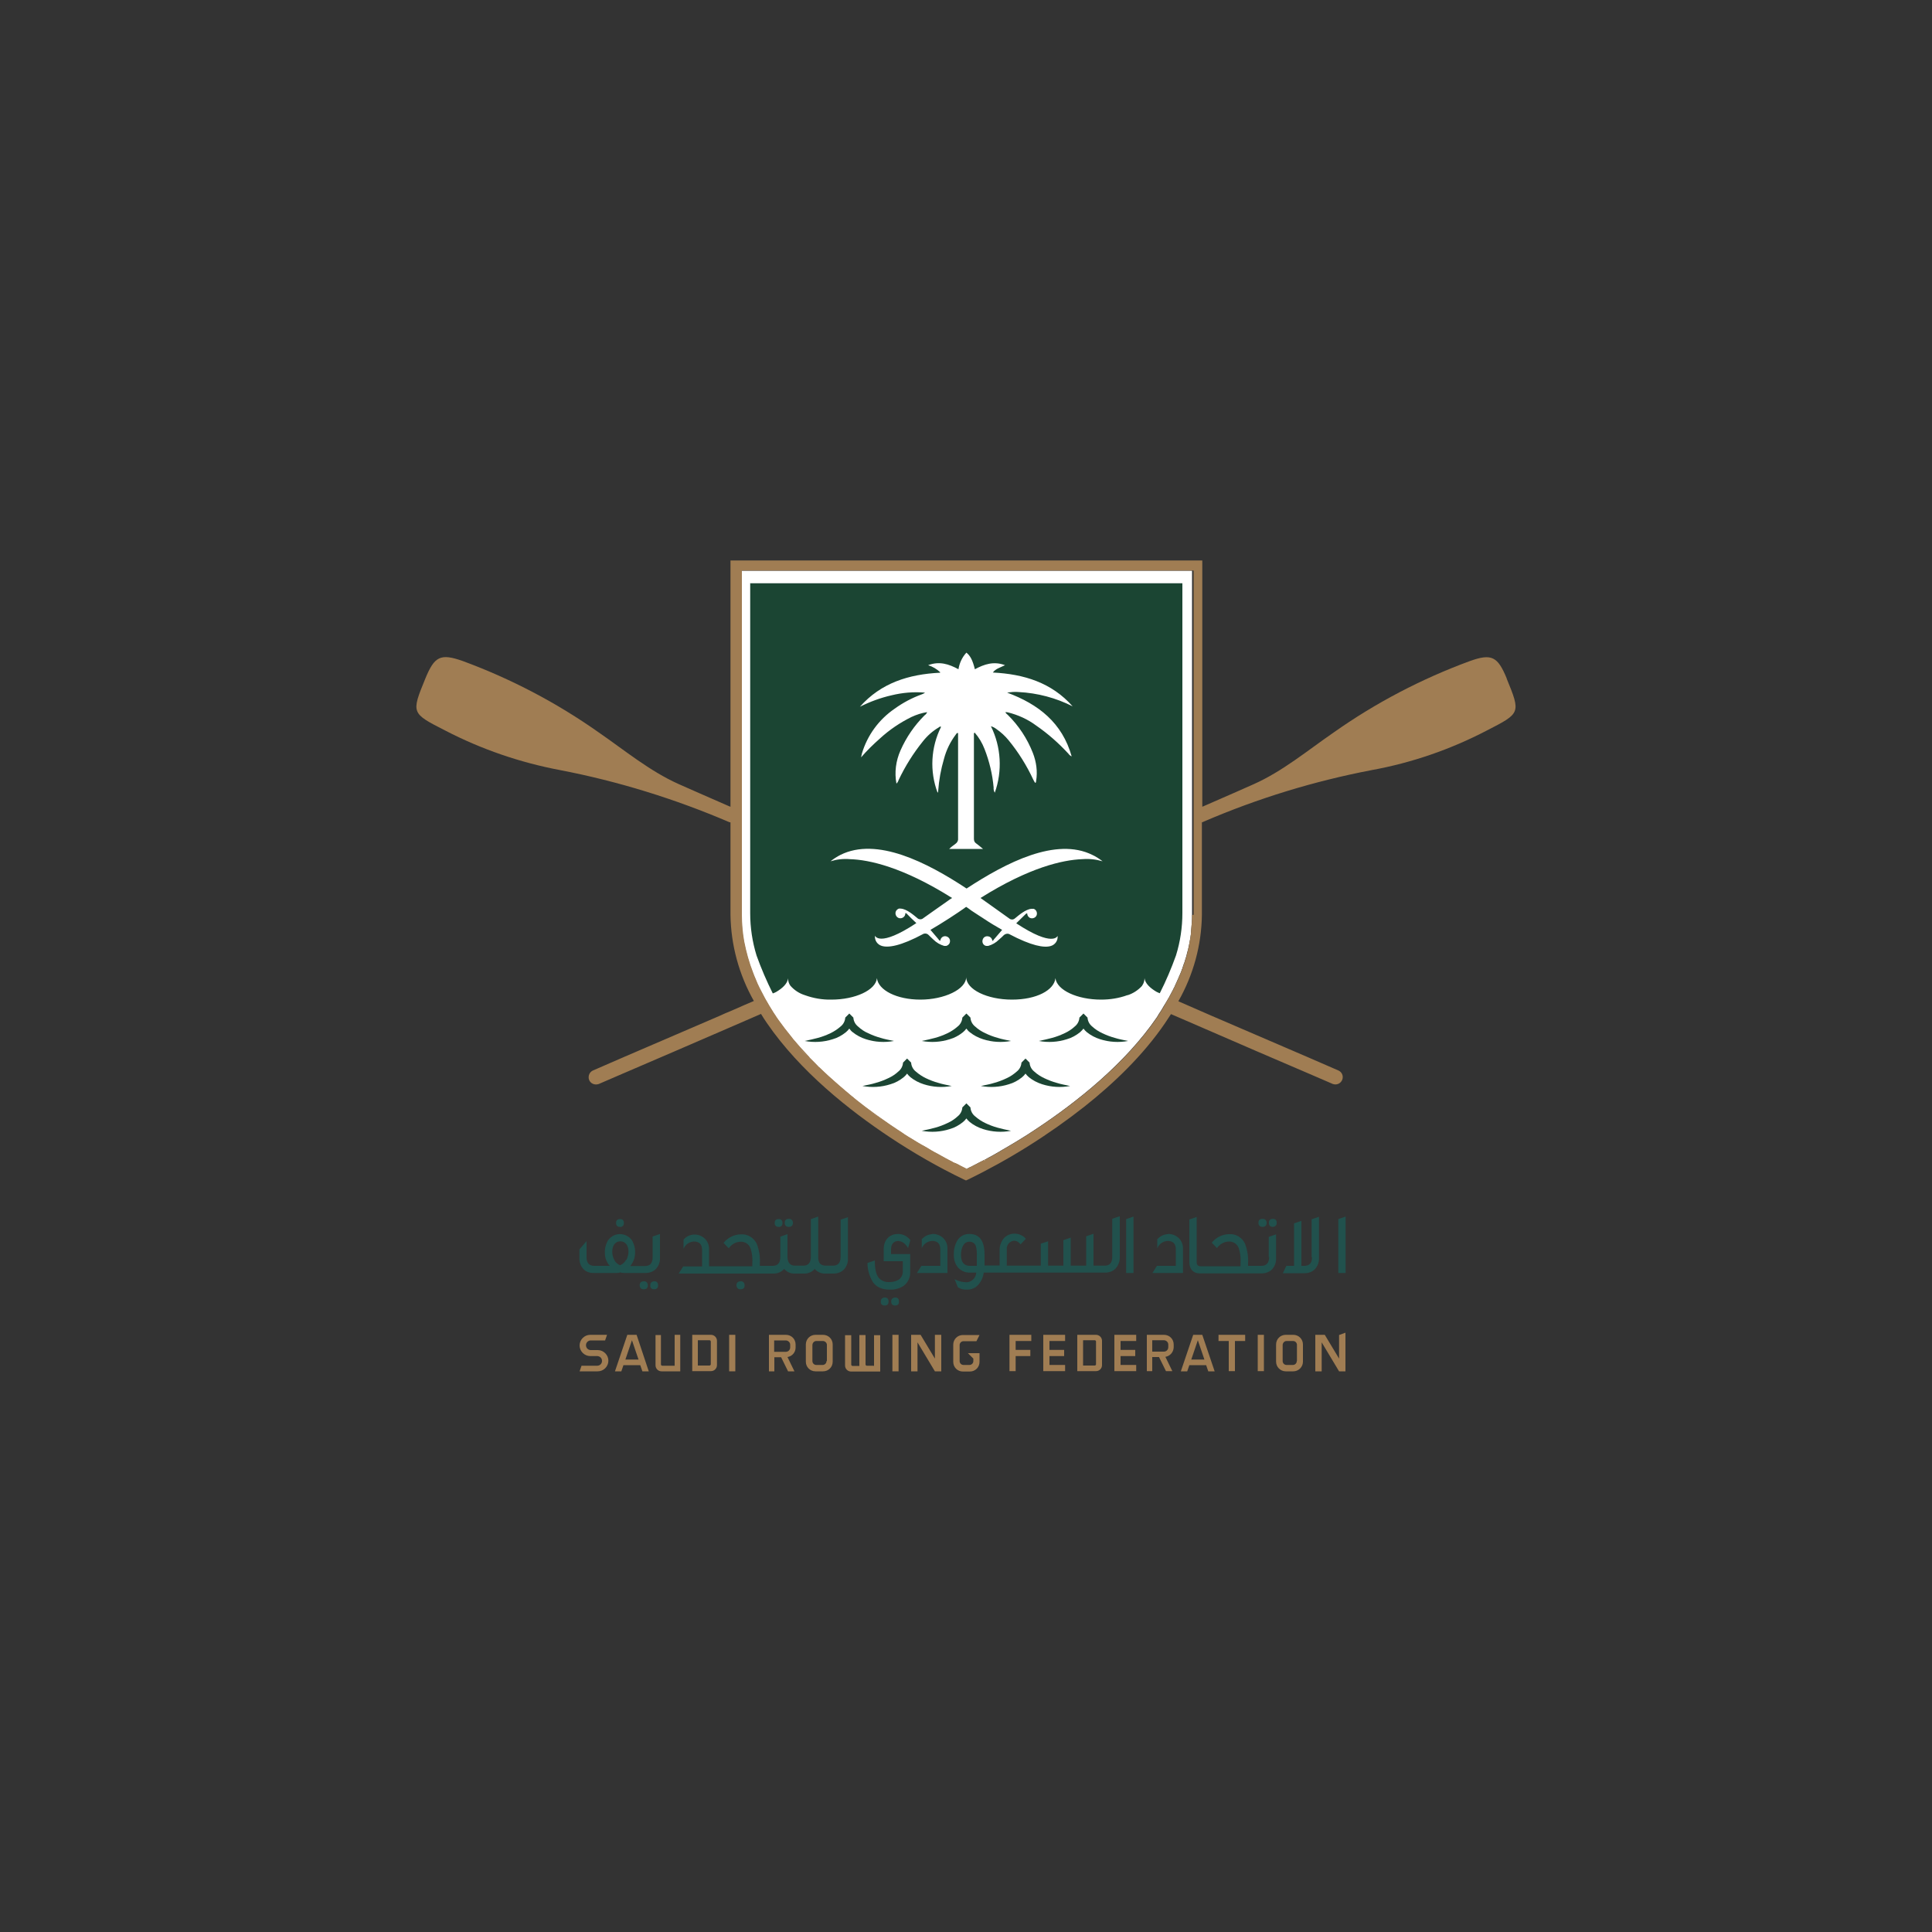 <?xml version="1.0" encoding="UTF-8"?>
<svg xmlns="http://www.w3.org/2000/svg" version="1.1" viewBox="0 0 1000 1000">
  <rect x="0" y="0" width="1000" height="1000" fill="#333333" stroke="none"/>
  <defs>
    <style>
      .cls-1 {
        fill: #fff;
      }

      .cls-2 {
        fill: #a07d53;
      }

      .cls-3 {
        fill: #21514d;
      }

      .cls-4 {
        fill: #1b4533;
      }
    </style>
  </defs>
  <!-- Generator: Adobe Illustrator 28.7.0, SVG Export Plug-In . SVG Version: 1.2.0 Build 23)  -->
  <g>
    <g id="Layer_2">
      <g id="Logo">
        <path id="Path_29455" class="cls-1" d="M617,295.4v178.2c0,2.8-.2,5.5-.5,8.3,0,.4,0,.8-.1,1.2,0,.4,0,.8-.1,1.1-.1,1-.3,2-.5,3-.2.9-.3,1.9-.6,2.8,0,.3,0,.5-.1.7-.1.6-.3,1.2-.5,1.9-.1.5-.3,1-.4,1.6-.1.6-.3,1.1-.5,1.7-.2.6-.3,1.1-.5,1.7-.1.4-.2.7-.4,1.1-.3.8-.5,1.6-.8,2.4,0,.3-.2.5-.3.7,0,.2-.1.4-.2.6,0,.2-.1.4-.2.6-.2.4-.3.8-.5,1.2,0,.2-.2.4-.3.6-.3.9-.7,1.7-1.1,2.6-.1.3-.3.6-.4.9-.3.7-.7,1.5-1,2.2-.1.3-.2.5-.4.8-.4.9-.9,1.8-1.4,2.7,0,.2-.1.3-.2.4-.3.6-.6,1.2-.9,1.7h0c0,.2-.2.4-.3.5-.8,1.4-1.6,2.8-2.5,4.2-.3.6-.7,1.1-1,1.7,0,0,0,0,0,0-.4.7-.8,1.3-1.3,2-.1.1-.2.3-.3.5s-.2.3-.3.5l-.6,1c-16.5,24.1-41.5,43.9-62.3,57.7-3.3,2.2-6.4,4.2-9.4,6-1.2.7-2.4,1.5-3.5,2.1-1.2.7-2.3,1.4-3.4,2s-2.2,1.3-3.2,1.9c-1.3.7-2.5,1.4-3.7,2.1h0c-1.2.6-2.3,1.2-3.3,1.8-.2.1-.4.2-.6.3,0,0-.1,0-.2.1h0c-.1,0-.3.1-.4.2-.4.2-.8.4-1.2.6-.8.4-1.5.8-2.1,1.1-.7.3-1.3.7-1.9,1h0c-.6.3-1.1.6-1.6.8,0,0-.1,0-.1,0-.5.3-.9.5-1.3.7-.1,0-.2.1-.3.2-.2,0-.3-.2-.6-.3-.3-.1-.5-.3-.8-.4-.3-.1-.6-.3-.8-.4s-.6-.3-1-.5c-.4-.2-.7-.4-1.1-.6-.4-.2-.8-.4-1.2-.6-.2,0-.3-.1-.4-.2-.1,0-.2,0-.3-.1,0,0,0,0-.1,0-.1,0-.3-.2-.5-.2s-.4-.2-.5-.3c-.7-.4-1.5-.8-2.3-1.2h0c-.5-.3-1.1-.6-1.7-.9-1.1-.6-2.2-1.2-3.4-1.9-.6-.3-1.2-.7-1.9-1-1.3-.7-2.6-1.5-3.9-2.3-.7-.4-1.4-.8-2.1-1.2-.2-.1-.4-.2-.6-.3-.8-.5-1.6-.9-2.4-1.4-.4-.3-.9-.5-1.3-.8-1.2-.7-2.5-1.5-3.8-2.3-1-.6-2-1.3-3-2-.8-.5-1.6-1-2.3-1.5-2.4-1.6-4.8-3.2-7.3-5-2.5-1.7-5-3.5-7.5-5.4-1.4-1-2.8-2.1-4.2-3.2-.4-.3-.9-.7-1.3-1-.7-.5-1.4-1.1-2.1-1.7-.1,0-.2-.2-.3-.3,0,0-.1,0-.1-.1l-.4-.3c-.1,0-.3-.2-.4-.3-.2-.2-.4-.3-.6-.5l-.6-.5-1.3-1.1c-.4-.3-.9-.7-1.3-1.1h0c-1.8-1.5-3.5-3-5.3-4.6-.9-.8-1.8-1.6-2.7-2.4-1.7-1.6-3.4-3.1-5-4.7,0,0,0,0-.1-.1-1.4-1.4-2.8-2.8-4.2-4.2-.2-.2-.5-.5-.7-.7,0,0-.1-.1-.1-.2-1.6-1.7-3.1-3.4-4.7-5.1-.9-1-1.7-1.9-2.5-2.9-.8-.9-1.6-1.8-2.3-2.8-2.2-2.7-4.3-5.4-6.3-8.2-.7-.9-1.3-1.9-1.9-2.8,0-.1-.1-.2-.2-.3-.5-.7-1-1.5-1.4-2.2,0,0-.1-.2-.2-.3h0s0,0,0,0c-.9-1.4-1.7-2.8-2.5-4.2-.4-.7-.9-1.5-1.3-2.3-.8-1.5-1.6-3.1-2.4-4.6s-1.5-3.1-2.1-4.7c-.4-1.1-.9-2.1-1.3-3.2-2.1-5.3-3.6-10.8-4.7-16.4-.8-4.5-1.2-9.1-1.2-13.7v-178.2h233.8Z"/>
        <path id="Path_29456" class="cls-2" d="M779.9,351.2c-4.7-11.4-7.8-13.1-19.2-9-25,9.2-48.7,21.6-70.5,37-13.5,9.3-26.3,20-41.3,26.7-4.9,2.2-13.8,6.1-25.5,11.2-.3.1-.6.3-.9.4,0,0-.1,0-.2,0v-127.4h-244.2v127.5c-.1,0-.2-.1-.3-.2,0,0-.1,0-.2,0-12.2-5.3-21.4-9.4-26.4-11.6-15.1-6.8-27.8-17.4-41.3-26.7-21.8-15.4-45.5-27.8-70.5-37-11.4-4-14.5-2.4-19.2,9-7.4,18.1-7.4,18,10.2,27,18.7,9.7,38.8,16.6,59.5,20.5,30.1,5.8,59.5,14.9,87.7,27,0,0,.1,0,.2,0,.1,0,.2,0,.3.1v47.8c.2,15.6,4.4,31,12.1,44.6,0,0,0,0,0,0-1.8.8-3.4,1.5-4.9,2.1-2.4,1.1-4.8,2.1-7.3,3.2-1.8.7-3.6,1.5-5.3,2.3-16.5,7.1-33,14.2-49.5,21.3l-16.1,7h0c-1.9.7-2.9,2.9-2.2,4.9.7,1.9,2.9,2.9,4.9,2.2.1,0,.2,0,.3-.1l2.3-1,9.5-4.1c18.7-8,37.4-16.1,56.1-24.2,5.3-2.3,10.6-4.6,15.9-6.9h0c1,1.6,2,3.3,3.1,4.8,17.1,24.9,42.6,45.1,63.7,59.1,12.2,8.1,24.9,15.4,38.2,21.8l1.1.5,1.1-.5c21.4-10.4,41.6-23.1,60.3-37.8,15.1-12,30.2-26.4,41.6-43.1,1-1.6,2.1-3.1,3.1-4.7l17.1,7.4c18.2,7.9,36.4,15.8,54.7,23.6l9.5,4.1,2.3,1c.5.2,1,.3,1.5.3,2.1,0,3.8-1.7,3.8-3.8,0-1.5-.9-2.8-2.2-3.4h0l-16.1-7c-16.5-7.1-33-14.2-49.5-21.3-1.3-.6-2.6-1.1-3.9-1.7-2.9-1.3-5.8-2.5-8.7-3.8-1.3-.6-2.9-1.3-4.6-2,0,0,0-.1,0-.2,7.7-13.6,11.9-28.9,12.1-44.6v-47.9s.1,0,.2,0c.3-.1.6-.3.9-.4,27.9-12,57-20.9,86.8-26.6,20.8-3.8,40.8-10.7,59.6-20.5,17.5-9,17.6-8.9,10.2-27M617,473.6c0,2.8-.2,5.5-.5,8.3,0,.4,0,.8-.1,1.2,0,.4,0,.8-.1,1.1-.1,1-.3,2-.5,3-.2.9-.3,1.9-.5,2.8,0,.3,0,.5-.2.7-.1.6-.3,1.2-.4,1.9-.1.5-.3,1-.4,1.6-.1.6-.3,1.1-.5,1.7s-.3,1.1-.5,1.7c-.1.4-.2.7-.4,1.1-.3.8-.5,1.6-.8,2.4,0,.3-.2.5-.3.7,0,.2-.1.4-.2.6s-.1.4-.2.6c-.2.4-.3.8-.5,1.2,0,.2-.2.4-.3.6-.3.9-.7,1.7-1.1,2.6-.1.3-.3.6-.4.9-.3.7-.7,1.5-1,2.2-.1.3-.2.5-.4.8-.4.9-.9,1.8-1.4,2.7,0,.2-.1.3-.2.4-.3.6-.6,1.2-.9,1.7-.1.2-.2.3-.3.5-.8,1.4-1.6,2.8-2.4,4.2-.3.5-.6,1.1-1,1.6,0,0,0,0,0,.1s0,0,0,0h0c-.4.7-.8,1.3-1.3,2-.1.1-.2.3-.3.5-.1.2-.2.3-.3.5-.2.3-.4.6-.6,1-16.5,24.1-41.5,43.9-62.3,57.7-3.3,2.2-6.4,4.2-9.4,6-1.2.7-2.4,1.5-3.5,2.1-1.2.7-2.3,1.4-3.4,2s-2.2,1.3-3.2,1.9c-1.3.7-2.5,1.4-3.7,2.1h0c-1.2.7-2.3,1.3-3.3,1.8-.2.1-.4.2-.6.3,0,0-.1,0-.2,0h0c-.1,0-.3.1-.4.2-.4.2-.8.4-1.2.6-.8.4-1.5.8-2.1,1.1-.7.3-1.3.7-1.9,1h0c-.6.3-1.1.5-1.6.8,0,0-.1,0-.1,0-.5.3-.9.5-1.3.7-.1,0-.2.1-.3.2-.2,0-.3-.2-.6-.3-.3-.1-.5-.3-.8-.4-.3-.1-.6-.3-.8-.4s-.6-.3-1-.5-.7-.4-1.1-.6-.8-.4-1.2-.6c-.1,0-.3-.1-.4-.2-.1,0-.2,0-.3-.1,0,0,0,0-.1,0-.2,0-.3-.2-.5-.2-.2,0-.4-.2-.5-.3-.7-.4-1.5-.8-2.3-1.2h0c-.6-.3-1.1-.6-1.7-.9-1.1-.6-2.2-1.2-3.4-1.9-.6-.3-1.2-.7-1.9-1-1.3-.7-2.6-1.5-3.9-2.3-.7-.4-1.4-.8-2.1-1.2-.2-.1-.4-.2-.6-.3-.8-.5-1.6-.9-2.4-1.4-.4-.3-.9-.5-1.3-.8-1.2-.7-2.5-1.5-3.8-2.3-1-.6-2-1.3-3-2-.8-.5-1.6-1-2.3-1.5-2.4-1.6-4.8-3.2-7.3-5-2.4-1.7-5-3.5-7.5-5.4-1.4-1-2.8-2.1-4.2-3.2-.4-.3-.9-.7-1.3-1-.7-.6-1.4-1.1-2.1-1.7-.1,0-.2-.2-.3-.3,0,0-.1,0-.1-.1l-.4-.3c-.1,0-.3-.2-.4-.3-.2-.2-.4-.3-.6-.5-.2-.1-.4-.3-.6-.5-.4-.4-.9-.7-1.3-1.1-.4-.3-.9-.7-1.3-1.1h0c-1.8-1.5-3.5-3-5.3-4.6-.9-.8-1.8-1.6-2.7-2.4-1.7-1.6-3.4-3.1-5-4.7h-.1c-1.4-1.5-2.8-2.9-4.2-4.3-.2-.2-.5-.5-.7-.7,0,0-.1-.1-.1-.2-1.6-1.7-3.1-3.4-4.7-5.1-.8-1-1.7-1.9-2.5-2.9-.8-.9-1.6-1.8-2.3-2.8-2.2-2.7-4.3-5.4-6.3-8.2-.7-.9-1.3-1.9-1.9-2.8,0-.1-.1-.2-.2-.3-.5-.7-1-1.5-1.4-2.2,0,0-.1-.2-.2-.3h0s0,0,0,0c-.9-1.4-1.7-2.8-2.5-4.2-.4-.7-.9-1.5-1.3-2.3-.8-1.5-1.6-3.1-2.4-4.6-.8-1.6-1.5-3.1-2.1-4.7-.5-1.1-.9-2.1-1.3-3.2-2.1-5.3-3.6-10.8-4.7-16.4-.8-4.5-1.2-9.1-1.2-13.7v-178.2h233.8v178.2Z"/>
        <path id="Path_29457" class="cls-2" d="M604.9,516.8c-.8,1.4-1.6,2.8-2.4,4.2-.3.5-.6,1.1-1,1.6,0,0,0,0,0,.1s0,0,0,0h0s0,0,0,0c.4-.5.7-1.1,1-1.7.9-1.4,1.7-2.8,2.5-4.2"/>
        <path id="Path_29458" class="cls-2" d="M605.2,516.3c-.1.2-.2.3-.3.5.1-.2.2-.3.3-.5h0Z"/>
        <path id="Path_29459" class="cls-2" d="M402.6,528.3c2,2.8,4.1,5.5,6.3,8.2-2.2-2.7-4.3-5.4-6.3-8.2M418.6,547.4c0,0-.1-.1-.1-.2-1.6-1.7-3.1-3.4-4.7-5.1,1.5,1.7,3.1,3.4,4.7,5.1,0,0,0,.1.1.2.2.2.5.5.7.7-.2-.2-.5-.5-.7-.7M439.3,566.4c-.4-.4-.9-.7-1.3-1.1.4.4.9.7,1.3,1.1.2.2.4.3.6.5-.2-.2-.4-.3-.6-.5M449.4,574.3c2.5,1.9,5.1,3.7,7.5,5.4-2.5-1.7-5-3.5-7.5-5.4M500.2,605.3c-.2,0-.3-.2-.6-.3.2.1.4.2.6.3.1,0,.2-.1.3-.2-.1,0-.2,0-.3.1M509.9,600.3c-.2.1-.4.2-.6.3,0,0-.1,0-.2.1,0,0,.1,0,.2,0,.2-.1.4-.2.6-.3,1-.6,2.2-1.2,3.3-1.8-1.2.6-2.3,1.2-3.3,1.8"/>
        <path id="Path_29460" class="cls-1" d="M500.2,605.3c-.2,0-.3-.2-.6-.3l.6.3c.1,0,.2-.1.3-.2-.1,0-.2.1-.3.1"/>
        <path id="Path_29461" class="cls-1" d="M510,600.3c-.2.1-.4.2-.6.3,0,0-.1,0-.2.1,0,0,.1,0,.2,0,.2-.1.4-.2.6-.3,1-.6,2.2-1.2,3.3-1.8-1.2.6-2.3,1.2-3.3,1.8M449.4,574.3c2.5,1.9,5.1,3.7,7.5,5.4-2.5-1.7-5-3.5-7.5-5.4M439.3,566.4l-1.3-1.1c.4.4.9.7,1.3,1.1.2.2.4.3.6.5l-.6-.5"/>
        <path id="Path_29462" class="cls-1" d="M419.2,548.2c-.2-.2-.5-.5-.7-.7,0,0-.1-.1-.2-.2-1.6-1.7-3.1-3.4-4.7-5.1,1.5,1.7,3.1,3.4,4.7,5.1,0,0,0,.1.2.2.2.2.4.5.7.7"/>
        <path id="Path_29463" class="cls-1" d="M462.7,538.8c-4.8.9-9.8.6-14.5-.9-2.5-.8-4.8-2-6.8-3.6-.7-.5-1.3-1.2-1.8-1.9-.5.7-1.1,1.3-1.8,1.9-2,1.6-4.3,2.9-6.8,3.6-4.7,1.5-9.7,1.8-14.5.9,2.4-.5,4.7-1,6.9-1.6,2.2-.6,4.3-1.4,6.4-2.4,1.9-.9,3.7-2.1,5.3-3.5,1.4-1.1,2.3-2.8,2.4-4.6l2.1-2.1,2.1,2.1c.1,1.8,1,3.5,2.4,4.6,1.6,1.5,3.4,2.7,5.3,3.5,2.1,1,4.2,1.8,6.4,2.4,2.2.7,4.5,1.1,6.9,1.6"/>
        <path id="Path_29464" class="cls-1" d="M492.6,562.1c-4.8.9-9.8.6-14.5-.9-2.5-.8-4.8-2-6.8-3.6-.7-.6-1.3-1.2-1.8-1.9-.5.7-1.1,1.3-1.8,1.9-2,1.6-4.3,2.9-6.8,3.6-4.7,1.5-9.7,1.8-14.5.9,2.4-.5,4.7-.9,6.9-1.6,2.2-.6,4.3-1.4,6.4-2.4,2-.9,3.8-2.1,5.3-3.5,1.4-1.1,2.3-2.8,2.4-4.6l2.1-2.1,2.1,2.1c.1,1.8,1,3.5,2.4,4.6,1.6,1.4,3.4,2.6,5.3,3.5,2.1,1,4.2,1.8,6.4,2.4,2.2.7,4.5,1.1,6.9,1.6"/>
        <path id="Path_29465" class="cls-1" d="M509.3,600.6h0c0,0-.1,0-.2.1,0,0,.1,0,.2-.1"/>
        <path id="Path_29466" class="cls-1" d="M523.3,585.3c-4.8.9-9.8.6-14.5-.9-2.5-.8-4.8-2-6.8-3.6-.7-.6-1.3-1.2-1.8-1.9-.5.7-1.1,1.3-1.8,1.9-2,1.6-4.3,2.9-6.8,3.6-4.7,1.5-9.6,1.8-14.5.9,2.4-.5,4.7-1,6.9-1.6,2.2-.6,4.3-1.4,6.4-2.4,2-.9,3.8-2.1,5.3-3.5,1.4-1.1,2.3-2.8,2.4-4.6l2.1-2.1,2.1,2.1c.1,1.8,1,3.5,2.4,4.6,1.6,1.4,3.4,2.6,5.3,3.5,2.1,1,4.2,1.8,6.4,2.4,2.2.6,4.5,1.1,6.9,1.6"/>
        <path id="Path_29467" class="cls-1" d="M523.3,538.8c-4.8.9-9.8.6-14.5-.9-2.5-.8-4.8-2-6.8-3.6-.7-.5-1.3-1.2-1.8-1.9-.5.7-1.1,1.3-1.8,1.9-2,1.6-4.3,2.9-6.8,3.6-4.7,1.5-9.6,1.8-14.5.9,2.4-.5,4.7-1,6.9-1.6,2.2-.6,4.3-1.4,6.4-2.4,1.9-.9,3.7-2.1,5.3-3.5,1.4-1.1,2.3-2.8,2.4-4.6l2.1-2.1,2.1,2.1c.1,1.8,1,3.5,2.4,4.6,1.6,1.5,3.4,2.6,5.3,3.5,2.1,1,4.2,1.8,6.4,2.4,2.2.7,4.5,1.1,6.9,1.6"/>
        <path id="Path_29468" class="cls-1" d="M553.9,562.1c-4.8.9-9.8.6-14.5-.9-2.5-.8-4.8-2-6.8-3.6-.7-.6-1.3-1.2-1.8-1.9-.5.7-1.1,1.3-1.8,1.9-2,1.6-4.3,2.9-6.8,3.6-4.7,1.5-9.7,1.8-14.5.9,2.4-.5,4.7-.9,6.9-1.6,2.2-.6,4.3-1.4,6.4-2.4,2-.9,3.7-2.1,5.3-3.5,1.4-1.1,2.3-2.8,2.4-4.6l2.1-2.1,2.1,2.1c.1,1.8,1,3.5,2.4,4.6,1.6,1.5,3.4,2.6,5.3,3.5,2.1,1,4.2,1.8,6.4,2.4,2.2.7,4.5,1.1,6.9,1.6"/>
        <path id="Path_29469" class="cls-1" d="M583.9,538.8c-4.8.9-9.8.6-14.5-.9-2.5-.8-4.8-2-6.8-3.6-.7-.6-1.3-1.2-1.8-1.9-.5.7-1.2,1.3-1.8,1.9-2,1.6-4.3,2.9-6.8,3.6-4.7,1.5-9.7,1.8-14.5.9,2.4-.5,4.7-1,6.9-1.6,2.2-.6,4.3-1.4,6.4-2.4,2-.9,3.8-2.1,5.3-3.5,1.4-1.1,2.3-2.8,2.4-4.6l2.1-2.1,2.1,2.1c.1,1.8,1,3.5,2.4,4.6,1.6,1.5,3.4,2.6,5.3,3.5,2.1,1,4.2,1.8,6.4,2.4,2.2.7,4.5,1.1,6.9,1.6"/>
        <path id="Path_29470" class="cls-4" d="M553.9,562.1c-4.8.9-9.8.6-14.5-.9-2.5-.8-4.8-2-6.8-3.6-.7-.6-1.3-1.2-1.8-1.9-.5.7-1.1,1.3-1.8,1.9-2,1.6-4.3,2.9-6.8,3.6-4.7,1.5-9.7,1.8-14.5.9,2.4-.5,4.7-.9,6.9-1.6,2.2-.6,4.3-1.4,6.4-2.4,2-.9,3.7-2.1,5.3-3.5,1.4-1.1,2.3-2.8,2.4-4.6l2.1-2.1,2.1,2.1c.1,1.8,1,3.5,2.4,4.6,1.6,1.5,3.4,2.6,5.3,3.5,2.1,1,4.2,1.8,6.4,2.4,2.2.7,4.5,1.1,6.9,1.6"/>
        <path id="Path_29471" class="cls-4" d="M492.6,562.1c-4.8.9-9.8.6-14.5-.9-2.5-.8-4.8-2-6.8-3.6-.7-.6-1.3-1.2-1.8-1.9-.5.7-1.1,1.3-1.8,1.9-2,1.6-4.3,2.9-6.8,3.6-4.7,1.5-9.7,1.8-14.5.9,2.4-.5,4.7-.9,6.9-1.6,2.2-.6,4.3-1.4,6.4-2.4,2-.9,3.8-2.1,5.3-3.5,1.4-1.1,2.3-2.8,2.4-4.6l2.1-2.1,2.1,2.1c.1,1.8,1,3.5,2.4,4.6,1.6,1.4,3.4,2.6,5.3,3.5,2.1,1,4.2,1.8,6.4,2.4,2.2.7,4.5,1.1,6.9,1.6"/>
        <path id="Path_29472" class="cls-4" d="M523.3,538.8c-4.8.9-9.8.6-14.5-.9-2.5-.8-4.8-2-6.8-3.6-.7-.5-1.3-1.2-1.8-1.9-.5.7-1.1,1.3-1.8,1.9-2,1.6-4.3,2.9-6.8,3.6-4.7,1.5-9.6,1.8-14.5.9,2.4-.5,4.7-1,6.9-1.6,2.2-.6,4.3-1.4,6.4-2.4,1.9-.9,3.7-2.1,5.3-3.5,1.4-1.1,2.3-2.8,2.4-4.6l2.1-2.1,2.1,2.1c.1,1.8,1,3.5,2.4,4.6,1.6,1.5,3.4,2.6,5.3,3.5,2.1,1,4.2,1.8,6.4,2.4,2.2.7,4.5,1.1,6.9,1.6"/>
        <path id="Path_29473" class="cls-4" d="M523.3,585.3c-4.8.9-9.8.6-14.5-.9-2.5-.8-4.8-2-6.8-3.6-.7-.6-1.3-1.2-1.8-1.9-.5.7-1.1,1.3-1.8,1.9-2,1.6-4.3,2.9-6.8,3.6-4.7,1.5-9.6,1.8-14.5.9,2.4-.5,4.7-1,6.9-1.6,2.2-.6,4.3-1.4,6.4-2.4,2-.9,3.8-2.1,5.3-3.5,1.4-1.1,2.3-2.8,2.4-4.6l2.1-2.1,2.1,2.1c.1,1.8,1,3.5,2.4,4.6,1.6,1.4,3.4,2.6,5.3,3.5,2.1,1,4.2,1.8,6.4,2.4,2.2.6,4.5,1.1,6.9,1.6"/>
        <path id="Path_29474" class="cls-4" d="M583.9,538.8c-4.8.9-9.8.6-14.5-.9-2.5-.8-4.8-2-6.8-3.6-.7-.6-1.3-1.2-1.8-1.9-.5.7-1.2,1.3-1.8,1.9-2,1.6-4.3,2.9-6.8,3.6-4.7,1.5-9.7,1.8-14.5.9,2.4-.5,4.7-1,6.9-1.6,2.2-.6,4.3-1.4,6.4-2.4,2-.9,3.8-2.1,5.3-3.5,1.4-1.1,2.3-2.8,2.4-4.6l2.1-2.1,2.1,2.1c.1,1.8,1,3.5,2.4,4.6,1.6,1.5,3.4,2.6,5.3,3.5,2.1,1,4.2,1.8,6.4,2.4,2.2.7,4.5,1.1,6.9,1.6"/>
        <path id="Path_29475" class="cls-4" d="M462.7,538.8c-4.8.9-9.8.6-14.5-.9-2.5-.8-4.8-2-6.8-3.6-.7-.5-1.3-1.2-1.8-1.9-.5.7-1.1,1.3-1.8,1.9-2,1.6-4.3,2.9-6.8,3.6-4.7,1.5-9.7,1.8-14.5.9,2.4-.5,4.7-1,6.9-1.6,2.2-.6,4.3-1.4,6.4-2.4,1.9-.9,3.7-2.1,5.3-3.5,1.4-1.1,2.3-2.8,2.4-4.6l2.1-2.1,2.1,2.1c.1,1.8,1,3.5,2.4,4.6,1.6,1.5,3.4,2.7,5.3,3.5,2.1,1,4.2,1.8,6.4,2.4,2.2.7,4.5,1.1,6.9,1.6"/>
        <path id="Path_29476" class="cls-4" d="M388.3,302v170.7c0,7.4,1.1,14.8,3.3,21.9,2.4,6.7,5.2,13.2,8.4,19.6.3-.1.7-.3,1-.4.3-.1.5-.3.8-.4,3.2-1.9,5.8-4.3,6.1-7,0,1.4.4,2.7,1.2,3.8h0c2,2.3,4.6,4,7.5,4.9,0,0,0,0,0,0h0c4.4,1.6,9.1,2.4,13.7,2.3,12.3,0,23-4.9,23.6-11.1.7,6.2,10.2,11.1,22.5,11.1s23.7-5.3,23.7-11.7c0,6.5,10.9,11.7,23.7,11.7s21.8-4.9,22.5-11.1c.7,6.2,11.3,11.1,23.6,11.1,4.6,0,9.2-.7,13.6-2.3,0,0,.1,0,.2,0,2.8-.9,5.4-2.6,7.4-4.8,0,0,0-.1.1-.2.8-1.1,1.2-2.5,1.2-3.8.3,2.7,2.9,5.1,6.1,7,.6.3,1.2.6,1.8.8,3.2-6.3,6-12.9,8.4-19.6,2.2-7.1,3.3-14.5,3.3-21.9v-170.7h-223.8ZM486.7,348c-1.8-1.7-4-3-6.3-3.7,5.8-2.2,10.7-.6,15.7,2.1.5-3.2,1.9-6.2,4.1-8.6,2.1,1.7,3.2,3.9,4.4,8.6,4.8-2.6,9.8-4.3,15.6-2.1-1.4.6-2.4,1.1-3.5,1.6-1.1.5-2.1,1.2-2.8,2.2,16.1.8,30.4,5.2,41.3,17.5-8.7-4.4-18.2-6.9-27.9-7.4-2-.2-4,0-6,.3,16.2,6,28.5,15.6,33.4,33-.7-.3-1.3-.8-1.7-1.4-5-5.4-10.5-10.3-16.6-14.5-4.4-3.3-9.5-5.6-14.8-6.9-.3,0-.5-.1-.8-.1-.1,0-.2,0-.4,0,.2.7.8,1,1.2,1.4,5.7,5.6,10.1,12.3,13,19.7,1.8,4.6,2.5,9.6,1.7,14.5,0,.3-.1.6-.2.9,0,0-.1,0-.3.1-.4-.5-.7-1.1-1-1.7-3.4-7.3-7.7-14.2-12.8-20.4-1.8-2.2-3.9-4.1-6.2-5.7-.9-.7-1.8-1.2-2.9-1.5,5.3,10.7,6,23.2,2,34.4-.5-.8-.7-1.8-.6-2.7-.6-6.8-2.2-13.5-4.7-19.9-1.2-3.1-2.9-6-5.1-8.5-.6.3-.4.8-.4,1.2,0,17.9,0,35.8,0,53.8,0,.9.3,1.8,1.1,2.3,1.1.8,2.2,1.7,3.6,2.9h-17.5c1-1,2.1-1.8,3.2-2.6.9-.6,1.5-1.6,1.4-2.7,0-17.8,0-35.6,0-53.4v-1.3c-.7-.1-.9.4-1.1.7-2.9,3.8-5,8.1-6.2,12.7-1.6,5.4-2.6,11-3,16.6,0,.3,0,.6-.3.9-4.2-11.1-3.5-23.5,1.8-34.1-.5-.3-.8,0-1.2.3-3.2,1.9-5.9,4.3-8.2,7.2-5,6.2-9.2,12.9-12.6,20.1-.2.7-.6,1.3-1.1,1.8-1.1-5.8-.3-11.8,2.1-17.2,3-6.8,7.2-12.9,12.4-18.1.6-.4,1.1-1,1.4-1.7-2.8.4-5.5,1.3-8.1,2.5-5.9,2.9-11.4,6.6-16.3,11.1-3.5,3.1-6.8,6.3-9.8,9.8.2-.9.3-1.4.4-1.9,2.8-9.5,8.8-17.7,17-23.3,4.3-3.1,9-5.6,14-7.4.6-.2,1.2-.5,1.7-.9-5.9-.5-11.7,0-17.4,1.4-5.7,1.3-11.1,3.3-16.3,5.9,10.9-12.3,25.2-16.8,41.4-17.6M560.1,444.7h0c-10,.4-27.3,4.2-52.6,20.1.8.6,1.6,1.1,2.4,1.7h0c2.6,1.8,5,3.6,7.3,5.2,2,1.4,3.9,2.8,5.6,4,.9.4,1.9.3,2.6-.4,1.6-1.3,5.4-4.7,8.5-4.9.4,0,.7,0,1.1,0,0,0,0,0,0,0,1.3.4,2,1.9,1.6,3.2-.4,1.3-1.9,2-3.2,1.6-1-.3-1.7-1.3-1.7-2.3,0,0,0-.4-.7.1-.5.5-3.9,3.8-5,4.9,0,0,0,0,0,0,19.3,12.7,21.4,6.5,21.4,6.5.3,2.4-1.3,4.7-3.7,5.3h0c-3.3.9-9.6,0-21.5-6.3h0c-.9-.3-1.9,0-2.6.6-.6.6-1.5,1.5-2.6,2.4-1.5,1.5-3.4,2.6-5.5,3.2-.4,0-.7,0-1.1,0,0,0,0,0,0,0-1.4-.3-2.2-1.7-1.8-3.1.3-1.4,1.7-2.2,3.1-1.8,1,.2,1.8,1.1,1.9,2.1,0,0,.1.5.6-.2.1-.2.4-.6.9-1.1,1.1-1.3,2.9-3.4,3.6-4.2-3-1.7-6.4-3.7-10.1-6.2-1.2-.7-2.4-1.6-3.7-2.4-1.3-.8-2.6-1.7-3.9-2.7,0,0,0,0,0,0h0c-.3-.2-.6-.4-.9-.6-.3.2-.7.4-1,.7,0,0,0,0,0,0-1.1.8-2.2,1.5-3.2,2.2-1.5,1-3,2-4.4,2.9-3.7,2.4-7,4.4-9.9,6.1l3.5,4.1c.5.6.8,1,1,1.2.5.6.6.2.6.2.2-1.4,1.4-2.4,2.8-2.2,1.4.2,2.4,1.4,2.2,2.8-.1,1.1-.9,1.9-1.9,2.2,0,0,0,0,0,0-.4,0-.7,0-1.1,0-2.1-.6-4-1.7-5.6-3.3-1-.9-1.9-1.8-2.4-2.3-.6-.7-1.6-1-2.6-.7h0c-12.1,6.5-18.4,7.3-21.7,6.3h0c-2.3-.7-3.8-2.9-3.5-5.3,0,0,2,6.3,21.4-6.5,0,0,0,0,0,0-1.1-1-4.5-4.3-5-4.9-.6-.6-.7-.1-.7-.1,0,1.4-1.2,2.5-2.6,2.5-1.4,0-2.5-1.2-2.5-2.6,0-1.1.7-2,1.7-2.4,0,0,0,0,0,0,.3,0,.7-.1,1.1,0,3.1.2,6.9,3.6,8.5,4.9.7.7,1.8.8,2.6.4,1.7-1.2,3.5-2.5,5.5-3.9,2.3-1.6,4.8-3.4,7.4-5.2.8-.6,1.6-1.2,2.5-1.7-25.6-16.1-43-19.8-52.9-20.1h0s0,0,0,0c0,0,0,0,0,0-3.4-.3-6.8.1-10,1.1,1.6-1.3,3.3-2.4,5.1-3.3,18.8-9.4,44.7,3.8,65.3,17.4,20.6-13.5,46.3-26.7,65.1-17.4,1.9.9,3.6,2,5.3,3.3-3.4-1-6.9-1.4-10.5-1.1"/>
        <path id="Path_29477" class="cls-2" d="M309.4,698.8h-3.6c-1.4,0-2.5-1.1-2.5-2.5s1.1-2.5,2.5-2.5h7.4l1-2.9h-8.7c-3,0-5.5,2.5-5.5,5.5s2.5,5.5,5.5,5.5h3.6c1.4,0,2.5,1.1,2.5,2.5s-1.1,2.5-2.5,2.5h-8.1l-1,2.9h9.4c3,0,5.5-2.5,5.5-5.5s-2.5-5.5-5.5-5.5"/>
        <path id="Path_29478" class="cls-2" d="M329.4,690.9h-4.7l-6.4,18.9h3.3l1.1-3.2h8.7l1.1,3.2h3.3l-6.3-18.9ZM323.7,703.7l3.4-10,3.4,10h-6.7Z"/>
        <path id="Path_29479" class="cls-2" d="M622.3,690.9h-4.7l-6.4,18.9h3.3l1.1-3.2h8.7l1.1,3.2h3.3l-6.4-18.9ZM616.6,703.7l3.4-10,3.4,10h-6.7Z"/>
        <path id="Path_29480" class="cls-2" d="M349.2,706.9h-6.4c-.4,0-.7-.3-.7-.7v-15.2h-2.8v15.7c0,1.7,1.4,3.1,3.1,3.1h.2s6.6,0,6.6,0h0s2.9,0,2.9,0v-18.9h-2.9v16Z"/>
        <path id="Path_29481" class="cls-2" d="M368,690.9h-9.7v18.8h9.7c1.7,0,3.1-1.4,3.1-3.1v-12.6c0-1.7-1.4-3.1-3.1-3.1h0M367.9,706.1c0,.4-.3.7-.7.7h-6v-13.1h6c.4,0,.7.3.7.7v11.6Z"/>
        <path id="Path_29482" class="cls-2" d="M483.9,703.2l-7.4-12.3h-3.9s-1,0-1,0v18.9h3.3v-15l9,15h3.3v-18.9h-3.3v12.3Z"/>
        <path id="Path_29483" class="cls-2" d="M693.1,691v12.2l-7.4-12.3h-4.9v18.9h3.3v-15l9,15h3.3v-20l-3.3,1.2Z"/>
        <path id="Path_29484" class="cls-2" d="M452.2,706.9h-3.5c-.4,0-.7-.3-.7-.7v-15.2h-3.2v16h-3.5c-.4,0-.7-.3-.7-.7v-15.2h-3.2v15.7c0,1.7,1.4,3.1,3.1,3.1h.2s7.1,0,7.1,0c0,0,.1,0,.2,0h.2s7.4,0,7.4,0v-18.8h-3.2v16Z"/>
        <rect id="Rectangle_5135" class="cls-2" x="377.4" y="690.9" width="3.2" height="18.9"/>
        <path id="Path_29485" class="cls-2" d="M522.5,690.9v18.8h3.2v-7.8h7.6v-3.2h-7.6v-4.6h8.1v-3.2h-11.3Z"/>
        <rect id="Rectangle_5136" class="cls-2" x="651" y="690.9" width="3.2" height="18.8"/>
        <path id="Path_29486" class="cls-2" d="M630.7,690.9v3.2h5.3v15.6h3.2v-15.6h5.3v-3.2h-13.9Z"/>
        <path id="Path_29487" class="cls-2" d="M540,690.9v18.8h11.3v-3.2h-8.1v-4.6h7.6v-3.2h-7.6v-4.6h8.1v-3.2h-11.3Z"/>
        <path id="Path_29488" class="cls-2" d="M576.8,690.9v18.8h11.3v-3.2h-8.1v-4.6h7.6v-3.2h-7.6v-4.6h8.1v-3.2h-11.3Z"/>
        <rect id="Rectangle_5137" class="cls-2" x="461.9" y="690.9" width="3.2" height="18.9"/>
        <path id="Path_29489" class="cls-2" d="M411.8,697.4v-1.5c0-2.8-2.2-5-5-5h-6s-2.8,0-2.8,0v18.9h2.8v-7.3h3.5l3.6,7.3h3.3l-3.6-7.4c2.4-.4,4.2-2.4,4.2-4.9M409,697.4c0,1.3-1,2.3-2.3,2.3,0,0,0,0,0,0h-6v-5.9h6c1.2,0,2.3,1,2.3,2.2,0,0,0,0,0,0v1.4Z"/>
        <path id="Path_29490" class="cls-2" d="M607.5,697.4v-1.5c0-2.8-2.2-5-5-5h-8.9v18.8h2.8v-7.3h3.5l3.6,7.3h3.3l-3.6-7.4c2.4-.4,4.2-2.4,4.3-4.9M604.7,697.3c0,1.3-1,2.3-2.3,2.3,0,0,0,0,0,0h-6v-5.9h6c1.2,0,2.3,1,2.3,2.2,0,0,0,0,0,0v1.4Z"/>
        <path id="Path_29491" class="cls-2" d="M426,690.9h-3.9c-2.8,0-5,2.2-5,5v8.9c0,2.8,2.2,5,5,5h3.9c2.8,0,5-2.2,5-5,0,0,0,0,0,0v-8.9c0-2.8-2.2-5-5-5h0M427.8,704.5c0,1.1-.9,2-2,2,0,0,0,0,0,0h-2.7s-.6,0-.6,0c-1.1,0-2-.9-2-2h0v-8.3c0-1.1.9-2.1,2-2.1h3.4c1.1,0,2.1.9,2.1,2,0,0,0,0,0,0v8.3Z"/>
        <path id="Path_29492" class="cls-2" d="M669.4,690.9h-3.9c-2.8,0-5,2.2-5,5v8.9c0,2.7,2.2,5,5,5h3.9c2.7,0,5-2.2,5-5h0v-8.9c0-2.8-2.2-5-5-5M671.2,704.5c0,1.1-.9,2-2,2,0,0,0,0,0,0h-2.7s-.6,0-.6,0c-1.1,0-2-.9-2-2,0,0,0,0,0,0v-8.3c0-1.1.9-2.1,2-2.1,0,0,0,0,0,0h3.4c1.1,0,2,.9,2,2v8.3Z"/>
        <path id="Path_29493" class="cls-2" d="M500.9,700.3l2.9,2.9v1.3c0,1.1-.9,2-2,2h-3.1c-1.1,0-2-.9-2-2h0v-8.3c0-1.1.9-2,2-2h6.7l1.6-3.2h-8.6c-2.8,0-5,2.2-5,5v8.9c0,2.8,2.2,5,5,5h3.6c2.8,0,5-2.2,5-5v-4.5h-6.1Z"/>
        <path id="Path_29494" class="cls-2" d="M567.3,690.9h-9.7v18.8h9.7c1.7,0,3.1-1.4,3.1-3.1v-12.6c0-1.7-1.4-3.1-3.1-3.1h0M567.3,706.1c0,.4-.3.7-.7.7h-6v-13.1h6c.4,0,.7.3.7.7v11.6Z"/>
        <path id="Path_29495" class="cls-3" d="M337.8,640v10.7c0,3.1-1.3,4.6-4,4.6h-7.6c1.5-1.8,2.4-4,2.5-6.4.2-2.4-.4-4.8-1.6-6.9-2.4-3.4-7.2-4.3-10.6-1.8-.7.5-1.3,1.1-1.8,1.8-1.2,2.1-1.8,4.5-1.6,6.9,0,2.3,1,4.6,2.5,6.3h-8c-2.6,0-4-1.5-4-4.4v-8.4l-3.7,4.3v4.5c0,4.6,2.9,7.7,7.2,7.7h11.5c.8,0,1.6,0,2.4-.3.7.2,1.5.3,2.3.3h10.8c2.1,0,4.1-.7,5.5-2.2,1.4-1.6,2.1-3.6,2-5.7v-12.3l-3.7,1.3ZM324.1,652c-.7,1.3-1.8,2.3-3.1,2.9-1.4-.5-2.5-1.6-3.1-2.9-.7-1.3-1-2.7-1-4.2,0-3,1.5-5.3,4.2-5.3s4.2,2.3,4.2,5.3c0,1.5-.4,2.9-1,4.2"/>
        <path id="Path_29496" class="cls-3" d="M435.1,650.5c0,3-1.3,4.6-3.9,4.6h-3.8c-2.6,0-3.9-1.4-3.9-4.3v-21.1l-3.8,1.3v19.5c0,3-1.3,4.6-3.9,4.6h-4.2c-2.6,0-3.9-1.5-4-4.4v-11.9l-3.7,1.3v10.5c0,3-1.3,4.6-4,4.6h-6.6v-1.5c.2-3.4-.4-6.8-1.6-9.9-1.5-3.2-4.8-5.2-8.4-4.9-3.4.1-6.6,1.7-8.8,4.4l2.7,2.8c1.4-2,3.6-3.3,6.1-3.4,2.4-.1,4.6,1.4,5.3,3.8.7,2.4,1,4.8.8,7.3v1.6h-22.4v-8.7c.1-2.1-.7-4.1-2.2-5.6-3.1-2.9-7.9-2.8-10.8.3,0,0-.2.2-.2.3v4.8c.8-2.3,3-3.8,5.4-3.9,2.8,0,4.2,1.5,4.2,4.4v8.5h-9.8l-2.3,3.7h48.9c2.2.1,4.2-.8,5.7-2.4,1.4,1.6,3.4,2.5,5.5,2.4h4.7c2.1.1,4.2-.8,5.6-2.4,1.4,1.6,3.4,2.5,5.5,2.4h4.2c2.1,0,4.1-.7,5.5-2.2,1.4-1.6,2.1-3.6,2-5.7v-21.3l-3.8,1.3v19.6Z"/>
        <path id="Path_29497" class="cls-3" d="M465.1,642.4c1.8,0,3.5,1.2,4.9,3.6l1.2-4.1c-1.5-2-3.8-3.2-6.3-3.2-4.6,0-7.5,3.1-7.5,7.9v6.2h9.9v5.3c0,1.7-.8,3.4-2.2,4.3-1.4.8-3,1.2-4.6,1.2-2.3.2-4.5-.7-5.9-2.5-1.2-1.7-1.8-4.5-1.8-8.7l-3.8,1.3c0,3.5,1,6.9,2.8,9.9,1.8,2.6,4.7,3.9,8.8,3.9,2.6.1,5.1-.6,7.2-2,2.3-1.8,3.5-4.5,3.3-7.4v-9h-9.9v-2.2c0-3,1.3-4.6,4-4.6"/>
        <path id="Path_29498" class="cls-3" d="M482.5,638.8c-2.1.1-4,1.1-5.4,2.6v4.8c.8-2.3,3-3.8,5.4-3.9,2.8,0,4.2,1.5,4.2,4.4v8.5h-9.8l-2.3,3.7h15.8v-12.5c.1-2.1-.7-4.1-2.2-5.6-1.5-1.4-3.6-2.2-5.7-2.1"/>
        <path id="Path_29499" class="cls-3" d="M575.7,630.9v19.6c0,3.1-1.3,4.6-3.9,4.6h-5.8v-16.5l-3.8,1.3v15.2h-8v-14.5l-3.8,1.3v13.2h-7.9v-12.6l-3.8,1.2v11.4h-17.6v-8.4c-.2-2.2,1.4-4.2,3.6-4.5,0,0,.2,0,.2,0,1.3,0,2.6.8,3.3,1.9l2.8-2.9c-2.8-3.2-7.7-3.6-10.9-.8-.2.2-.4.4-.6.6-1.4,1.8-2.2,4-2.1,6.3v7.7h-7.8c0-2.3,0-4.2,0-5.6,0-7.1-2.6-10.7-7.8-10.7-2.6-.1-5,1.2-6.3,3.4-1.3,2.2-1.9,4.8-1.8,7.3-.1,2.4.6,4.7,2.1,6.6,1.6,1.8,3.9,2.8,6.3,2.7h3.2c-.1,2.6-2.2,4.8-4.8,5-2.2,0-4.4-.5-6.4-1.6l1.7,4.2c1.4.9,3.1,1.3,4.8,1.2,2.3,0,4.5-.9,5.9-2.7,1.5-1.7,2.4-3.9,2.7-6.1h62.9c2,0,4-.7,5.4-2.2,1.4-1.6,2.1-3.6,2.1-5.7v-21.3l-3.8,1.3ZM505.6,655.2h-3.6c-3,0-4.6-1.9-4.6-5.6s1.4-6.9,4.3-6.9c1.5-.1,2.9.8,3.4,2.3.4,1.5.6,3.1.5,4.6v5.6Z"/>
        <path id="Path_29500" class="cls-3" d="M582.9,658.9h3.8v-29.2l-3.8,1.3v27.9Z"/>
        <path id="Path_29501" class="cls-3" d="M604.4,638.8c-2.1.1-4,1.1-5.4,2.6v4.8c.8-2.3,3-3.8,5.4-3.9,2.8,0,4.2,1.5,4.2,4.4v8.5h-9.8l-2.3,3.7h15.8v-12.5c.1-2.1-.7-4.1-2.2-5.6-1.5-1.4-3.6-2.2-5.7-2.1"/>
        <path id="Path_29502" class="cls-3" d="M656.9,650.6c0,3-1.3,4.6-4,4.6h-6.9v-1.5c.2-3.4-.4-6.8-1.6-10-1.5-3.2-4.8-5.2-8.4-4.9-3.4.1-6.6,1.7-8.8,4.4l2.7,2.8c1.4-2,3.6-3.3,6.1-3.4,2.4-.1,4.6,1.4,5.3,3.8.7,2.4,1,4.9.8,7.4v1.6h-20.7c-1.3,0-2-.7-2-2.1v-23.4l-3.8,1.3v22.1c0,3.4,1.9,5.8,5.3,5.8h32.1c2.1,0,4.1-.7,5.5-2.2,1.4-1.6,2.1-3.6,2-5.7v-12.3l-3.8,1.3v10.6Z"/>
        <path id="Path_29503" class="cls-3" d="M679.1,650.7c0,3-1.3,4.5-4,4.5h-1.5v-23.3l-3.8,1.3v22h-4l-1.8,3.8h11.3c2,0,4-.7,5.4-2.2,1.4-1.6,2.1-3.6,2-5.7v-21.3l-3.8,1.3v19.8Z"/>
        <path id="Path_29504" class="cls-3" d="M692.7,631v27.9h3.8v-29.2l-3.8,1.3Z"/>
        <path id="Path_29505" class="cls-3" d="M408.6,635h-.6c-1,0-1.8-.8-1.8-1.8h0v-.6c0-1,.8-1.7,1.8-1.7h.6c1,0,1.7.8,1.8,1.7v.6c0,1-.8,1.8-1.8,1.8h0"/>
        <path id="Path_29506" class="cls-3" d="M403.3,635h-.6c-1,0-1.7-.8-1.7-1.7h0v-.6c0-1,.8-1.7,1.7-1.7h.6c1,0,1.7.8,1.7,1.7v.6c0,1-.8,1.7-1.7,1.8h0"/>
        <path id="Path_29507" class="cls-3" d="M321.2,635h-.6c-1,0-1.7-.8-1.7-1.7h0v-.6c0-1,.8-1.7,1.7-1.7h.6c1,0,1.7.8,1.7,1.7v.6c0,1-.8,1.7-1.7,1.8h0"/>
        <path id="Path_29508" class="cls-3" d="M338.9,667.3h-.6c-1,0-1.7-.8-1.7-1.7v-.6c0-1,.8-1.7,1.7-1.8h.6c1,0,1.7.8,1.7,1.8h0v.6c0,1-.8,1.7-1.7,1.7"/>
        <path id="Path_29509" class="cls-3" d="M333.5,667.3h-.6c-1,0-1.7-.8-1.8-1.7v-.6c0-1,.8-1.7,1.8-1.8h.6c1,0,1.7.8,1.8,1.8v.6c0,1-.8,1.7-1.8,1.7"/>
        <path id="Path_29510" class="cls-3" d="M383.6,667.3h-.6c-1,0-1.7-.8-1.8-1.7v-.6c0-1,.8-1.7,1.8-1.8h.6c1,0,1.7.8,1.8,1.8v.6c0,1-.8,1.7-1.8,1.7"/>
        <path id="Path_29511" class="cls-3" d="M463.6,675.7h-.6c-1,0-1.7-.8-1.7-1.7v-.6c0-1,.8-1.7,1.7-1.8h.6c1,0,1.7.8,1.7,1.8v.6c0,1-.8,1.7-1.7,1.7"/>
        <path id="Path_29512" class="cls-3" d="M458.2,675.7h-.6c-1,0-1.7-.8-1.7-1.7v-.6c0-1,.8-1.7,1.7-1.8h.6c1,0,1.7.8,1.7,1.8v.6c0,1-.8,1.7-1.7,1.7"/>
        <path id="Path_29513" class="cls-3" d="M659.1,635h-.6c-1,0-1.7-.8-1.7-1.8v-.6c0-1,.8-1.7,1.7-1.7h.6c1,0,1.7.8,1.7,1.7v.6c0,1-.8,1.7-1.7,1.8h0"/>
        <path id="Path_29514" class="cls-3" d="M653.8,635h-.6c-1,0-1.8-.8-1.8-1.8h0v-.6c0-1,.8-1.7,1.8-1.7h.6c1,0,1.7.8,1.8,1.7v.6c0,1-.8,1.8-1.8,1.8h0"/>
      </g>
    </g>
  </g>
</svg>